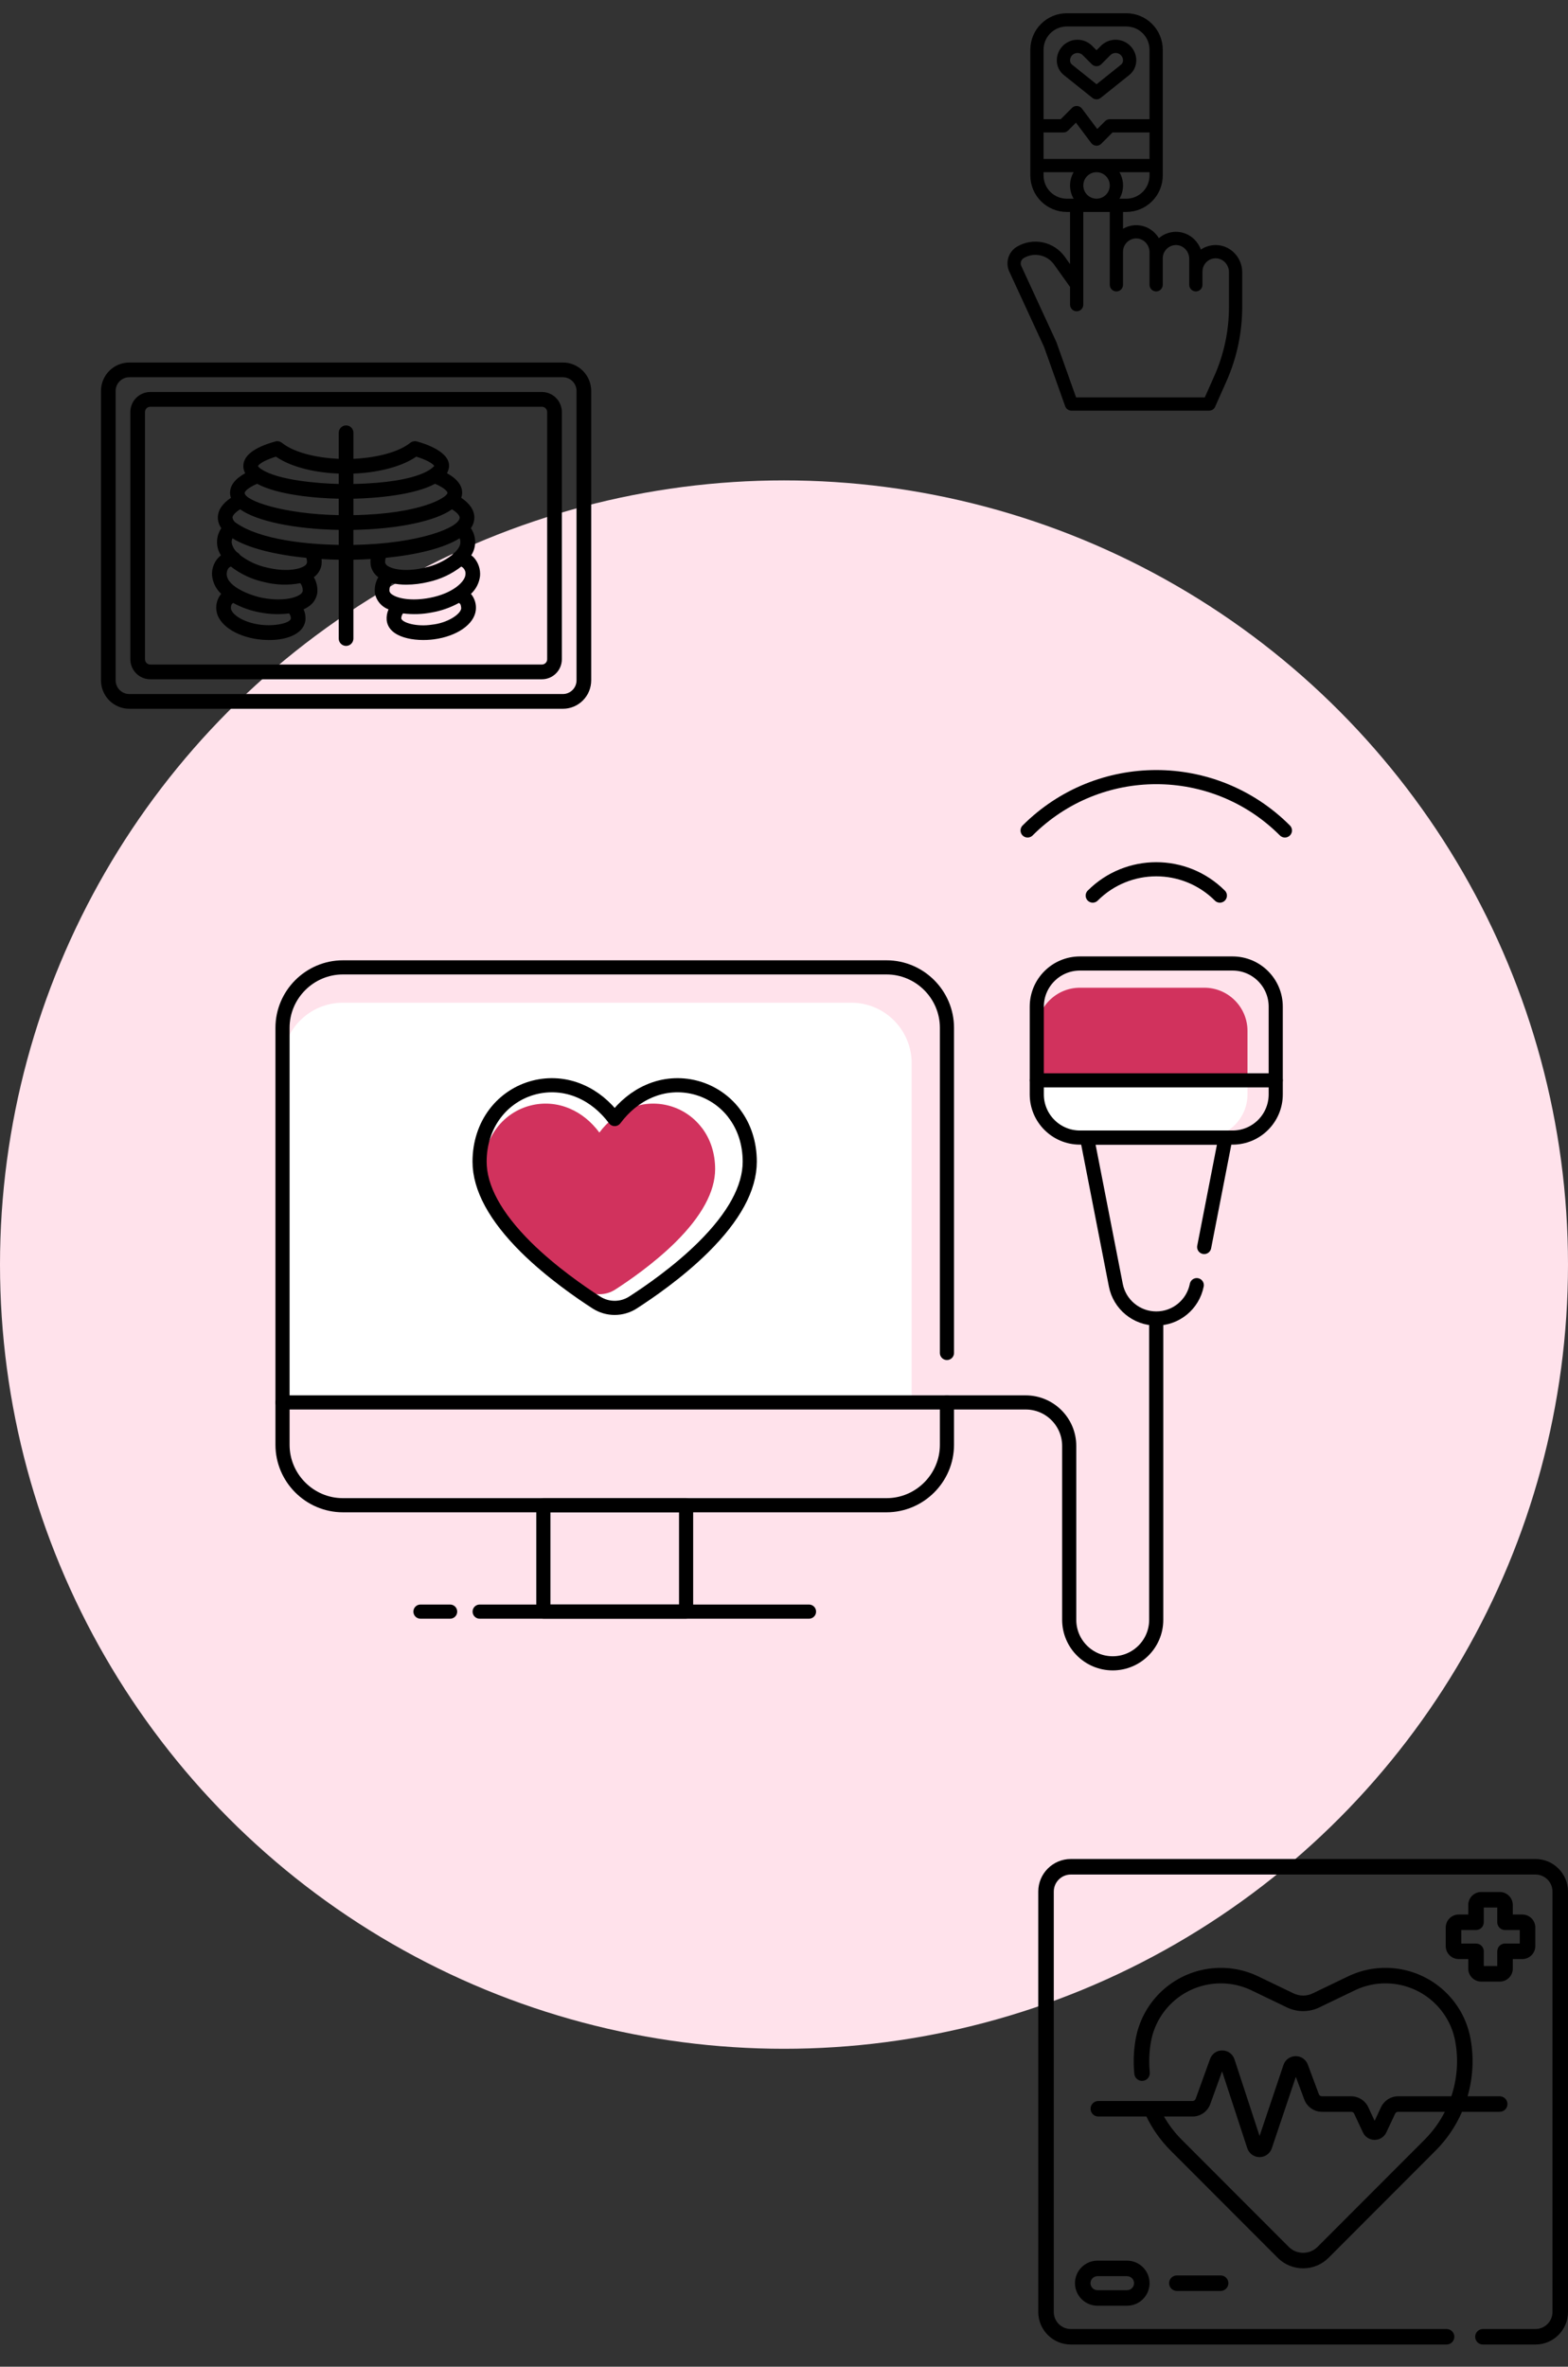 <svg fill="none" height="335" viewBox="0 0 222 335" width="222" xmlns="http://www.w3.org/2000/svg" xmlns:xlink="http://www.w3.org/1999/xlink"><rect x="0" y="0" width="222" height="335" fill="#333333" stroke="none"/><clipPath id="a"><path d="m39 109h143.92v127.44h-143.92z"/></clipPath><circle cx="111" cy="179" fill="#ffe2eb" r="111"/><g clip-path="url(#a)"><path d="m152.9 139.81h17.61c3.37 0 6.11 2.74 6.11 6.11v7h-29.83v-7c0-3.37 2.74-6.11 6.11-6.11z" fill="#d1325d"/><path d="m48.55 141.93h71.97c4.72 0 8.55 3.83 8.55 8.55v48.57h-89.07v-48.57c0-4.72 3.83-8.55 8.55-8.55z" fill="#fff"/><path d="m103.95 157.59c-2.82-3.7-7.81-5-12.07-3.13-1.85.8-3.51 2.15-4.85 3.94-1.34-1.79-2.99-3.14-4.85-3.94-4.26-1.87-9.25-.57-12.07 3.13-1.44 1.89-2.21 4.26-2.21 6.84 0 3.71 2.22 7.79 6.58 12.12 3.56 3.52 7.77 6.41 9.96 7.82 1.58 1.01 3.59 1.01 5.17 0 2.19-1.41 6.4-4.29 9.96-7.82 4.37-4.33 6.58-8.4 6.58-12.12 0-2.58-.76-4.95-2.21-6.84z" fill="#fff"/><path d="m99.35 159.62c-2.41-3.17-6.68-4.28-10.34-2.68-1.59.69-3 1.84-4.15 3.37-1.15-1.54-2.56-2.69-4.15-3.37-3.65-1.6-7.92-.49-10.34 2.68-1.24 1.62-1.89 3.65-1.89 5.86 0 3.18 1.9 6.67 5.64 10.38 3.05 3.02 6.65 5.49 8.53 6.69 1.35.86 3.08.86 4.43 0 1.87-1.2 5.48-3.68 8.53-6.69 3.74-3.7 5.64-7.2 5.64-10.38 0-2.21-.65-4.24-1.89-5.86z" fill="#d1325d"/><path d="m146.79 152.92h29.83v2c0 3.37-2.74 6.11-6.11 6.11h-17.61c-3.37 0-6.11-2.74-6.11-6.11z" fill="#fff"/><g stroke="#000" stroke-linecap="round" stroke-linejoin="round" stroke-width="2"><path d="m170.49 176.51 3.02-15.49h-19.61l4.08 20.89c.53 2.74 2.94 4.72 5.73 4.72s5.19-1.98 5.73-4.72"/><path d="m134.07 191.51v-46.03c0-4.7-3.85-8.55-8.55-8.55h-76.97c-4.7 0-8.55 3.85-8.55 8.55v59.03c0 4.7 3.85 8.55 8.55 8.55h76.97c4.7 0 8.55-3.85 8.55-8.55v-6"/><path d="m40 198.51h105.22c3.4 0 6.16 2.76 6.16 6.16v24.61c0 3.4 2.76 6.16 6.16 6.16s6.16-2.76 6.16-6.16v-41.92"/><path d="m103.95 157.59c-2.82-3.7-7.81-5-12.07-3.13-1.85.8-3.51 2.15-4.85 3.94-1.34-1.79-2.99-3.14-4.85-3.94-4.26-1.87-9.25-.57-12.07 3.13-1.44 1.89-2.21 4.26-2.21 6.84 0 3.71 2.22 7.79 6.58 12.12 3.56 3.52 7.77 6.41 9.96 7.82 1.58 1.01 3.59 1.01 5.17 0 2.19-1.41 6.4-4.29 9.96-7.82 4.37-4.33 6.58-8.4 6.58-12.12 0-2.58-.76-4.95-2.21-6.84z"/><path d="m97.14 213.05h-20.21v15.07h20.21z"/><path d="m67.91 228.12h46.63"/><path d="m59.53 228.12h4.2"/><path d="m174.51 136.38h-21.61c-3.374 0-6.11 2.736-6.11 6.11v12.42c0 3.374 2.736 6.11 6.11 6.11h21.61c3.374 0 6.11-2.736 6.11-6.11v-12.42c0-3.374-2.736-6.11-6.11-6.11z"/><path d="m146.79 152.92h33.83"/><path d="m154.71 126.77c4.97-4.97 13.02-4.97 18 0"/><path d="m145.49 117.55c10.07-10.07 26.37-10.07 36.43 0"/></g></g><g fill="#000"><path d="m217.394 263.138h-65.788c-2.54 0-4.606 2.066-4.606 4.606v59.512c0 2.54 2.066 4.606 4.606 4.606h53.204c.607 0 1.099-.492 1.099-1.098 0-.607-.492-1.099-1.099-1.099h-53.204c-1.328 0-2.409-1.081-2.409-2.409v-59.512c0-1.328 1.081-2.409 2.409-2.409h65.788c1.328 0 2.409 1.08 2.409 2.409v59.512c0 1.328-1.081 2.409-2.409 2.409h-7.439c-.606 0-1.098.492-1.098 1.099 0 .606.492 1.098 1.098 1.098h7.439c2.54 0 4.606-2.066 4.606-4.606v-59.512c0-2.54-2.066-4.606-4.606-4.606z"/><path d="m184.5 321.076c1.362 0 2.643-.531 3.605-1.495l15.147-15.164c1.601-1.602 2.859-3.472 3.74-5.495h5.339c.606 0 1.098-.492 1.098-1.099s-.492-1.099-1.098-1.099h-4.546c.746-2.589.912-5.348.429-8.075-.439-2.484-1.614-4.739-3.398-6.523-3.672-3.672-9.283-4.626-13.963-2.374l-4.998 2.406c-.861.414-1.849.414-2.71 0l-4.998-2.406c-4.68-2.252-10.291-1.298-13.964 2.374-1.783 1.784-2.958 4.04-3.398 6.523-.286 1.621-.348 3.272-.184 4.907.061.604.599 1.043 1.203.983s1.044-.599.983-1.203c-.144-1.434-.089-2.882.162-4.304.361-2.038 1.325-3.889 2.788-5.352 3.013-3.013 7.617-3.796 11.456-1.948l4.999 2.406c1.467.706 3.149.706 4.615 0l4.999-2.406c3.84-1.848 8.444-1.065 11.457 1.948 1.463 1.463 2.427 3.314 2.787 5.352.462 2.607.247 5.248-.566 7.692h-7.542c-1.026 0-1.97.6-2.407 1.528l-.913 1.944-.905-1.938c-.435-.932-1.381-1.534-2.409-1.534h-4.151c-.192 0-.366-.121-.433-.3l-1.561-4.189c-.274-.736-.962-1.203-1.744-1.191-.785.013-1.454.502-1.705 1.247l-3.38 10.047-3.552-10.841c-.247-.753-.919-1.248-1.712-1.26-.794-.015-1.479.462-1.748 1.208l-2.04 5.642c-.065.182-.24.304-.434.304h-13.346c-.607 0-1.099.492-1.099 1.099s.492 1.099 1.099 1.099h6.81c.869 1.791 2.022 3.413 3.435 4.828l15.148 15.164c.962.964 2.243 1.495 3.605 1.495zm-19.701-21.487h4.05c1.116 0 2.121-.706 2.5-1.755l1.677-4.639 3.564 10.878c.246.751.942 1.257 1.732 1.26h.007c.787 0 1.483-.5 1.735-1.246l3.402-10.113 1.199 3.217c.386 1.035 1.387 1.731 2.492 1.731h4.151c.178 0 .342.104.418.266l1.236 2.648c.304.651.938 1.055 1.656 1.056h.003c.716 0 1.351-.403 1.656-1.051l1.247-2.654c.076-.161.24-.265.418-.265h6.621c-.735 1.438-1.696 2.771-2.865 3.942l-15.148 15.164c-.547.549-1.275.851-2.05.851s-1.503-.302-2.051-.851l-15.147-15.164c-.982-.982-1.817-2.081-2.503-3.275z"/><path d="m155.388 319.989c-1.759 0-3.191 1.431-3.191 3.19 0 1.76 1.431 3.191 3.191 3.191h4.178c1.759 0 3.191-1.431 3.191-3.191 0-1.759-1.432-3.19-3.191-3.19zm5.171 3.19c0 .548-.445.994-.993.994h-4.178c-.548 0-.994-.446-.994-.994s.446-.993.994-.993h4.178c.548 0 .993.445.993.993z"/><path d="m166.62 322.081c-.607 0-1.098.491-1.098 1.098s.491 1.099 1.098 1.099h6.197c.607 0 1.099-.492 1.099-1.099s-.492-1.098-1.099-1.098z"/><path d="m212.347 267.808h-2.634c-1.012 0-1.835.823-1.835 1.835v1.352h-1.352c-1.012 0-1.836.823-1.836 1.835v2.635c0 1.012.824 1.835 1.836 1.835h1.352v1.352c0 1.012.823 1.835 1.835 1.835h2.634c1.012 0 1.836-.823 1.836-1.835v-1.352h1.351c1.012 0 1.836-.823 1.836-1.835v-2.635c0-1.012-.824-1.835-1.836-1.835h-1.351v-1.352c0-1.012-.824-1.835-1.836-1.835zm2.826 5.384v1.911h-2.089c-.607 0-1.099.492-1.099 1.098v2.089h-1.91v-2.089c0-.606-.492-1.098-1.099-1.098h-2.089v-1.911h2.089c.607 0 1.099-.492 1.099-1.098v-2.089h1.91v2.089c0 .606.492 1.098 1.099 1.098z"/><path d="m150.62 10.622 4.044 3.235c.166.133.373.206.586.206s.42-.072.586-.206l4.044-3.235c.311-.248.562-.563.735-.921.172-.359.261-.751.26-1.149 0-.579-.172-1.145-.493-1.626-.322-.481-.779-.856-1.313-1.078-.535-.221-1.124-.279-1.691-.167-.568.113-1.089.392-1.498.801l-.63.63-.63-.63c-.409-.409-.93-.688-1.498-.801-.567-.113-1.156-.055-1.691.167-.534.221-.991.597-1.313 1.078-.321.481-.493 1.047-.493 1.626-.001.398.088.791.26 1.149.173.359.424.673.735.921zm1.931-3.122c.138-0.0.275.027.403.079.127.053.243.13.34.228l1.293 1.293c.087.087.19.156.304.203s.236.071.359.071.245-.024.359-.071.217-.116.304-.203l1.293-1.293c.147-.147.334-.247.538-.288s.415-.02.607.06.356.214.472.387c.115.173.177.376.177.584 0 .116-.026.232-.076.337-.051.105-.124.197-.215.27l-3.459 2.767-3.459-2.767c-.091-.073-.164-.165-.215-.27-.05-.105-.076-.22-.076-.336 0-.279.111-.546.308-.743s.465-.308.743-.308z"/><path d="m172.044 57.568 1.584-3.563c1.486-3.332 2.252-6.94 2.247-10.588v-4.907c-.005-1.027-.417-2.01-1.146-2.734-.341-.344-.747-.617-1.194-.804s-.927-.283-1.411-.285h-.03c-.739.004-1.461.227-2.073.64-.197-.544-.513-1.037-.925-1.442-.35-.348-.767-.623-1.225-.807-.459-.184-.949-.274-1.443-.265-.866.017-1.698.335-2.355.9-.167-.279-.37-.536-.602-.765-.579-.575-1.331-.942-2.139-1.044-.809-.102-1.629.066-2.332.479v-2.383h.469c1.367-.002 2.677-.545 3.644-1.512.967-.967 1.51-2.277 1.512-3.644v-17.813c-.002-1.367-.545-2.678-1.512-3.644-.967-.967-2.277-1.51-3.644-1.512h-8.438c-1.367.002-2.677.545-3.644 1.512-.967.967-1.51 2.277-1.512 3.644v17.813c.002 1.367.545 2.678 1.512 3.644.967.967 2.277 1.51 3.644 1.512h.469v7.387l-.759-1.062c-.748-1.036-1.856-1.755-3.107-2.016-1.251-.26-2.555-.043-3.654.61-.583.349-1.017.902-1.217 1.552-.2.65-.153 1.351.133 1.968l4.923 10.666 2.99 8.398c.065.182.184.34.342.452.159.112.347.172.541.172h19.495c.182 0 .359-.053.511-.151s.273-.24.346-.405zm-24.294-38.818h2.812c.124 0 .246-.024.359-.071.114-.047.217-.116.304-.203l1.111-1.111 2.164 2.885c.081.107.183.196.301.261s.249.102.383.112c.022.002.044.002.066.002.123 0 .245-.024.359-.071.114-.047.217-.116.304-.203l1.6-1.6h5.237v3.75h-15zm5.625 7.5c0-.371.11-.733.316-1.042s.499-.549.841-.691c.343-.142.72-.179 1.084-.107.364.072.698.251.96.513s.441.596.513.96.035.741-.107 1.083-.382.635-.69.842c-.309.206-.671.316-1.042.316-.497-.001-.974-.198-1.325-.55-.352-.351-.549-.828-.55-1.325zm9.375-1.406c-.001.87-.347 1.704-.962 2.319-.615.615-1.449.961-2.319.962h-.973c.331-.57.505-1.216.505-1.875s-.174-1.305-.505-1.875h4.254zm-11.719-21.094h8.438c.87.001 1.704.347 2.319.962s.961 1.449.962 2.319v9.844h-5.625c-.123 0-.245.024-.359.071-.114.047-.217.116-.304.203l-1.111 1.111-2.164-2.885c-.08-.107-.183-.196-.301-.261s-.248-.102-.382-.112c-.134-.009-.268.01-.394.057-.126.047-.24.12-.335.215l-1.601 1.6h-2.424v-9.844c.001-.87.347-1.704.962-2.319s1.449-.961 2.319-.962zm-3.281 21.094v-.469h4.254c-.33.57-.504 1.216-.504 1.875s.174 1.305.504 1.875h-.973c-.87-.001-1.704-.347-2.319-.962-.615-.615-.961-1.449-.962-2.319zm4.603 31.406-2.782-7.814c-.01-.027-4.973-10.783-4.973-10.783-.091-.197-.107-.422-.043-.629.065-.208.203-.385.39-.496.694-.412 1.517-.549 2.308-.385.79.164 1.49.619 1.962 1.273l2.285 3.198v2.512c0 .249.099.487.275.663.175.176.414.275.662.275.249 0 .488-.099.663-.275.176-.176.275-.414.275-.663v-13.125h3.75v10.312c0 .249.099.487.275.663.175.176.414.275.662.275.249 0 .488-.099.663-.275.176-.176.275-.414.275-.663v-4.688c.002-.49.195-.961.539-1.311.343-.35.809-.553 1.299-.564.245-.003.488.043.714.135.227.092.433.229.606.401.186.183.334.401.436.642s.155.499.156.76v4.624c0 .249.099.487.275.663.175.176.414.275.662.275.249 0 .488-.099.663-.275.176-.176.275-.414.275-.663v-3.75c.002-.49.195-.961.539-1.311.343-.35.809-.553 1.299-.564h.035c.482.002.944.195 1.285.536.186.183.334.401.436.642s.155.499.156.76v1.73c0 .015.001.029.002.044 0 .013-.002.025-.002.038v1.875c0 .249.099.487.275.663.175.176.414.275.662.275.249 0 .488-.099.663-.275.176-.176.275-.414.275-.663v-1.875c0-.007-.001-.014-.001-.021.001-.011.002-.022.003-.033.012-.485.213-.947.559-1.287.347-.34.812-.531 1.298-.534h.014c.24.002.477.051.697.144.221.093.421.229.589.4.375.371.587.875.591 1.402v4.907c.004 3.386-.706 6.735-2.086 9.827l-1.336 3.007z"/><path d="m79.697 51.313h-61.394c-1.063.001-2.081.426-2.833 1.181-.751.755-1.174 1.778-1.175 2.846v40.959c.001 1.068.424 2.091 1.175 2.846.751.755 1.77 1.18 2.833 1.181h61.394c1.063-.001 2.081-.426 2.833-1.181s1.174-1.778 1.175-2.846v-40.961c-.002-1.067-.425-2.09-1.176-2.845-.751-.754-1.77-1.179-2.832-1.18zm1.93 44.986c-.001.514-.204 1.007-.566 1.37-.362.363-.852.568-1.364.569h-61.394c-.512-.001-1.002-.205-1.364-.569-.362-.363-.565-.856-.566-1.37v-40.961c.001-.514.204-1.007.566-1.37.362-.363.852-.568 1.364-.569h61.394c.512.001 1.002.205 1.364.569.362.363.565.856.566 1.37z"/><path d="m76.728 55.489h-55.456c-.748.001-1.465.3-1.993.831-.529.531-.826 1.251-.827 2.003v34.993c.001.751.298 1.472.827 2.003s1.246.83 1.993.831h55.456c.748-.001 1.464-.3 1.993-.831s.826-1.252.827-2.003v-34.995c-.001-.751-.299-1.471-.828-2.002-.529-.531-1.245-.829-1.993-.83zm.742 37.827c-0.0.198-.078.387-.218.527-.139.14-.328.218-.525.219h-55.456c-.197-0-.386-.079-.525-.219-.139-.14-.217-.329-.217-.527v-34.995c0-.198.078-.387.217-.527.139-.14.328-.218.525-.218h55.456c.197 0 .386.079.525.218.139.14.217.33.217.527z"/><path d="m66.725 78.599c.367-.574.558-1.244.548-1.927-.01-.682-.22-1.347-.604-1.91.312-.436.483-.958.49-1.494 0-1.043-.629-1.981-1.851-2.804.503-1.543-.607-2.701-2.025-3.481 1.258-2.318-1.73-3.797-4.263-4.499-.159-.04-.326-.044-.487-.011-.161.033-.313.102-.443.203-1.931 1.556-5.562 2.169-8.052 2.271v-3.688c0-.277-.109-.542-.304-.738s-.459-.306-.735-.306c-.276 0-.54.11-.735.306-.195.196-.304.461-.304.738v3.69c-2.518-.103-6.107-.705-8.052-2.272-.005-.004-.012-.007-.018-.011-.133-.102-.289-.171-.455-.2-.165-.029-.335-.017-.495.034-2.977.835-4.489 2.001-4.489 3.473.002.355.093.704.265 1.014-1.421.781-2.148 1.713-2.148 2.781.005.238.047.474.125.699-1.222.822-1.851 1.76-1.851 2.804.007.537.178 1.059.49 1.494-.384.563-.594 1.228-.604 1.91-.01.683.181 1.353.548 1.927-.434.343-.775.79-.993 1.3-.218.51-.305 1.066-.254 1.619.113.974.57 1.874 1.287 2.538-.008.009-.018.019-.026.028-.256.318-.445.684-.558 1.076-.113.393-.147.804-.1 1.21.227 1.988 2.657 3.681 5.908 4.117 1.833.244 4.287.11 5.708-1.014.273-.2.502-.454.674-.747.172-.292.282-.617.325-.954.043-.521-.047-1.044-.261-1.52.251-.114.491-.251.717-.409.318-.211.59-.486.798-.807.208-.321.349-.682.413-1.06.091-.791-.078-1.591-.48-2.277.547-.394.926-.979 1.065-1.64.051-.306.059-.618.025-.927.805.047 1.619.078 2.434.092v11.156c0 .277.11.542.304.738.195.196.459.306.735.306s.54-.11.735-.306.304-.461.304-.738v-11.156c.816-.014 1.63-.045 2.434-.092-.033.312-.024.627.027.937.14.658.519 1.239 1.063 1.631-.402.686-.57 1.486-.48 2.277.099.514.329.994.667 1.393.338.399.772.703 1.262.884-.214.476-.304.999-.262 1.52.266 2.525 4.037 3.071 6.709 2.715 3.251-.434 5.681-2.127 5.908-4.117.049-.412.014-.83-.104-1.228-.118-.398-.315-.768-.581-1.086.717-.664 1.174-1.565 1.287-2.538.036-.467-.021-.937-.169-1.381s-.383-.854-.692-1.206c-.117-.123-.246-.236-.384-.335zm-5.948 6.037c-2.518.468-4.463.089-5.272-.493-.089-.051-.167-.119-.229-.2-.063-.081-.109-.174-.136-.273-.026-.404.095-.804.343-1.125.672.146 1.359.218 2.047.213 1.064-.007 2.123-.138 3.156-.39 1.681-.373 3.26-1.116 4.623-2.173.209.106.379.277.484.487.106.21.142.449.103.681-.07.949-1.745 2.646-5.119 3.273zm-10.739-11.72v-2.327c3.278-.065 8.678-.537 11.558-2.111 1.412.608 1.759 1.133 1.759 1.285 0 .604-3.687 2.987-13.317 3.152zm8.899-8.28c1.923.597 2.494 1.179 2.535 1.325-.059.017-1.484 2.337-11.434 2.543v-1.465c2.894-.11 6.517-.771 8.899-2.402zm-19.875 0c2.395 1.644 5.997 2.292 8.897 2.401v1.465c-2.818-.06-8.573-.511-10.921-2.07-.202-.109-.377-.262-.513-.448.049-.171.625-.755 2.537-1.346zm-2.659 3.842c2.892 1.573 8.258 2.046 11.556 2.111v2.327c-7.887-.146-13.317-2.052-13.317-3.151 0-.149.347-.678 1.76-1.286zm6.112 14.068c.247.32.369.72.343 1.125-.027.099-.073.192-.135.273-.063.081-.14.149-.229.2-.809.582-2.754.961-5.272.493-1.686-.313-4.992-1.546-5.12-3.273-.032-.435.128-1.024.587-1.168 1.364 1.058 2.944 1.8 4.627 2.175 1.7.442 3.475.502 5.201.177zm-1.335 5.007c-.068.631-2.252 1.147-4.368.865-2.553-.341-4.033-1.545-4.117-2.283-.03-.266.042-.683.333-.788 1.19.655 2.478 1.109 3.814 1.345 1.347.265 2.728.31 4.09.135.164.206.251.463.248.727zm2.276-7.875c-.062.191-.196.35-.375.442-.831.54-2.787.817-5.284.22-1.389-.301-2.694-.909-3.819-1.78-.099-.161-.239-.292-.406-.379-.41-.358-.683-.849-.772-1.388-.002-.205.035-.409.107-.6 2.256 1.411 6.128 2.342 10.461 2.769.087.228.117.474.087.716zm-10.105-5.71c-.231-.167-.388-.419-.435-.701 0-.261.302-.686 1.084-1.173 2.351 1.676 7.689 2.798 13.959 2.911v2.123c-4.267-.075-11.112-.662-14.608-3.16zm16.684 1.036c6.274-.113 11.614-1.236 13.96-2.91.781.487 1.083.912 1.083 1.173 0 1.4-5.759 3.703-15.043 3.861zm15.047 1.187c.286.759-.049 1.357-.662 1.989-.167.087-.307.217-.406.378-1.125.871-2.429 1.479-3.817 1.78-2.498.597-4.453.32-5.284-.22-.175-.09-.309-.245-.373-.433-.033-.245-.005-.494.081-.725 4.334-.428 8.205-1.358 10.462-2.769zm.216 9.941c-.112.835-1.974 2.059-4.118 2.283-2.187.348-4.211-.273-4.367-.865-.003-.264.085-.52.248-.727 1.362.175 2.743.13 4.09-.135 1.337-.234 2.627-.688 3.818-1.343.282.101.319.507.331.786z"/></g></svg>
